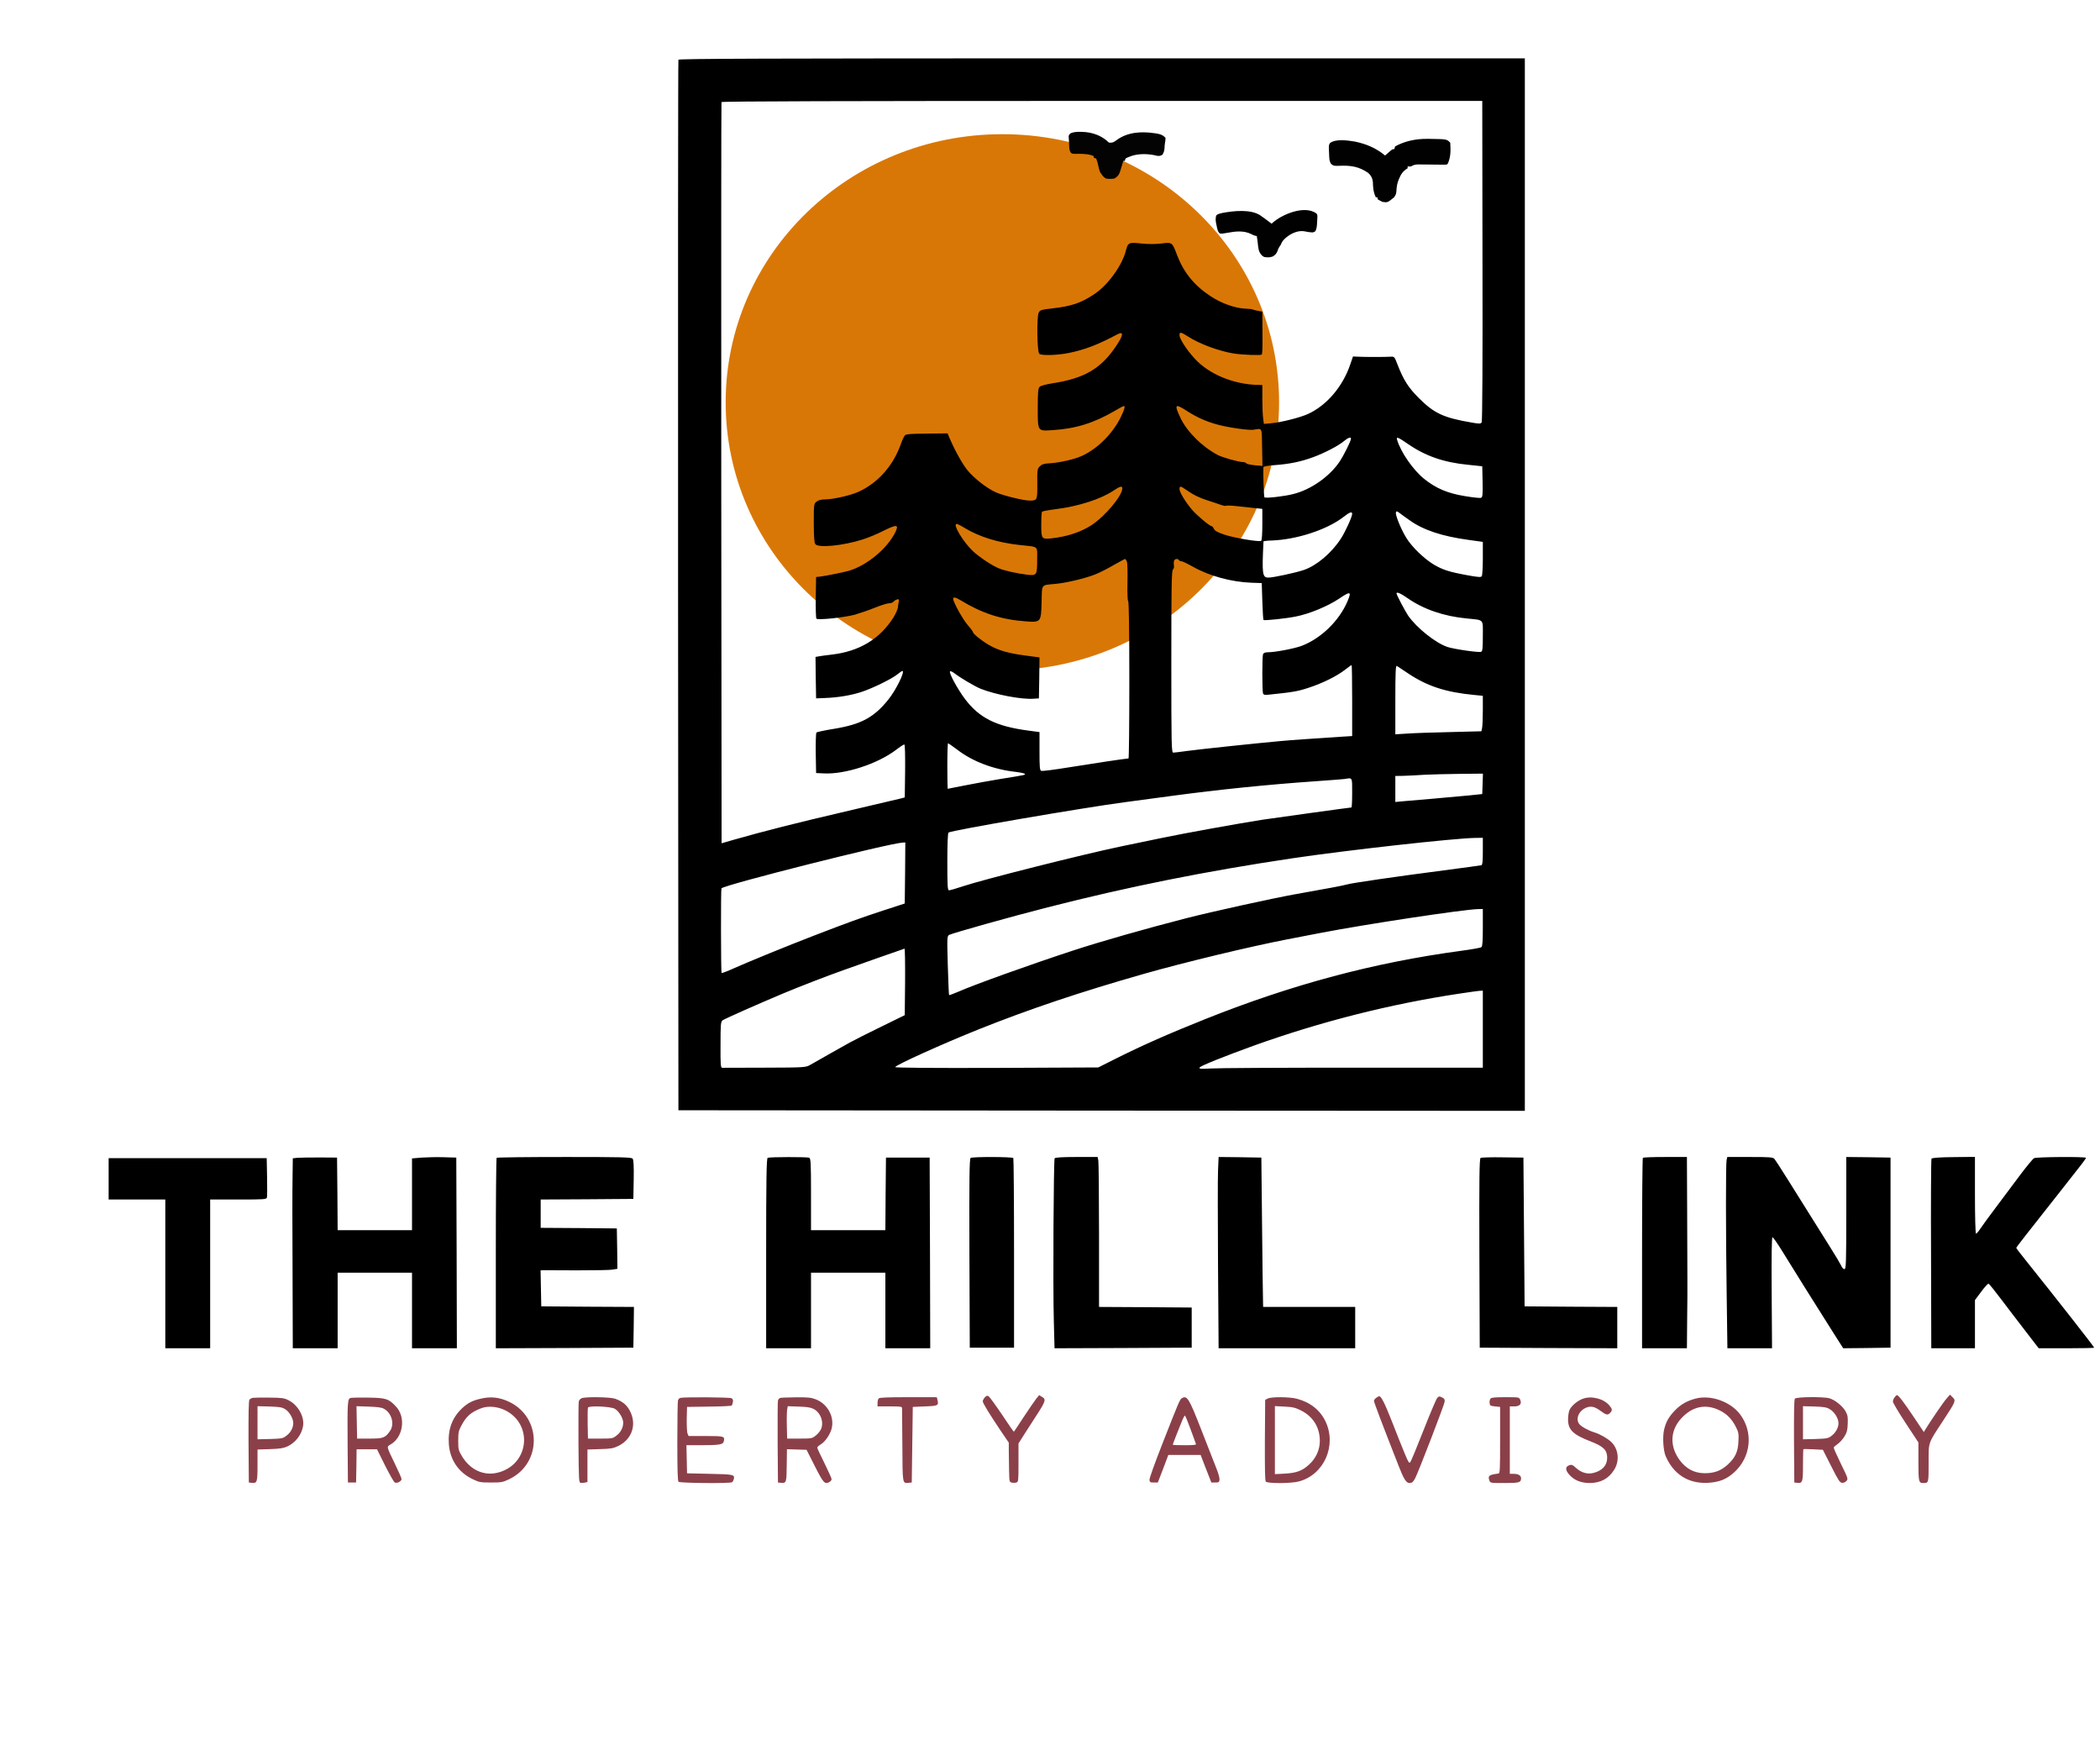 <svg version="1.2" xmlns="http://www.w3.org/2000/svg" viewBox="80 150 1800 1500" width="1800" height="1500">
	<style>
		.s0 { fill: #000000 } 
		.s1 { fill: #8b4049 } 
		.s2 { fill: #d97706 } 
		.s3 { fill: #010101 } 
		.s4 { fill: #030303 } 
	</style>
	<g>
		<path id="The Hill Link" fill-rule="evenodd" class="s0" d="m353.72 1141.96l15.18 0.1 0.3 31.06 0.21 31.16h63.74v-61.51l8.4-0.71c4.55-0.31 13.05-0.51 18.92-0.31l10.63 0.31 0.3 81.65 0.2 81.76h-38.45v-64.76h-63.74v64.76h-38.45l-0.2-65.06c-0.21-35.72-0.21-72.35 0-81.35l0.2-16.4 3.84-0.4c2.03-0.2 10.63-0.3 18.92-0.3zm209.96-0.41c47.65 0 57.67 0.2 58.58 1.42 0.81 0.91 1.11 6.57 0.91 17.91l-0.3 16.59-39.66 0.3-39.77 0.21v24.28l32.68 0.2 32.58 0.31 0.31 17.3 0.2 17.3-4.25 0.71c-2.33 0.4-15.89 0.61-30.15 0.61-14.17-0.11-27.02-0.11-28.64-0.11l-2.83 0.11 0.3 15.38 0.31 15.48 39.76 0.3 39.66 0.2-0.2 17.51-0.3 17.4-58.89 0.3-58.99 0.21v-81.25c0-44.73 0.3-81.66 0.71-81.96 0.3-0.41 26.51-0.71 57.98-0.71zm209.85 0.61c1.42 0.5 1.62 4.25 1.62 31.36v30.76h63.74l0.21-31.16 0.3-31.06h37.44l0.3 81.65 0.2 81.76h-38.45v-64.76h-63.74v64.76h-38.45v-81.35c0-64.15 0.3-81.46 1.31-81.86 1.83-0.81 33.6-0.81 35.52-0.1zm175.04 0.3c0.31 0.51 0.61 37.24 0.61 81.66v80.84h-37.94l-0.31-80.84c-0.2-64.05 0-81.05 1.02-81.76 1.82-1.11 35.92-1.01 36.62 0.1zm54.14-0.91h18.11l0.61 3.14c0.3 1.72 0.6 30.66 0.6 64.25v61.11l39.77 0.21 39.66 0.3v34.4l-58.79 0.3-58.78 0.21-0.61-23.48c-0.81-29.54-0.2-137.81 0.71-139.33 0.5-0.7 6.58-1.11 18.72-1.11zm121.82 0l18.31 0.2 18.32 0.31 0.61 58.68c0.3 32.28 0.7 61.12 0.81 63.95l0.1 5.36h78.92v35.42h-117.07l-0.51-70.12c-0.2-38.45-0.3-75.38 0-81.96zm243.55 0.3l17.71 0.21 1.01 127.49 39.76 0.3 39.67 0.2v35.41l-58.89-0.2-58.99-0.3-0.3-80.85c-0.21-64.04 0-81.04 1.01-81.75 0.71-0.41 9.31-0.71 19.02-0.51zm139.33-0.3h18.52l0.2 46.24c0.1 25.5 0.2 51.3 0.2 57.47 0.1 6.07 0 22.16-0.2 35.62l-0.2 24.58h-38.45v-81.24c0-44.73 0.3-81.66 0.7-81.96 0.31-0.41 9.01-0.71 19.23-0.71zm53.12 0h19.43c17.3 0 19.73 0.2 21.04 1.72 1.42 1.62 14.27 22.06 47.46 75.18 4.75 7.49 9.1 14.87 9.81 16.39 0.61 1.62 1.82 2.83 2.73 2.83 1.32 0 1.52-5.66 1.52-48.06v-48.06l19.02 0.2 18.92 0.31v162.9l-20.33 0.3-20.24 0.2-8.2-12.85c-14.06-22.15-37.13-58.98-44.41-70.92-3.85-6.18-7.39-11.34-8-11.34-0.71 0-0.91 15.99-0.71 47.56l0.31 47.55h-38.25l-0.61-44.82c-0.81-55.35-0.81-112.61-0.1-116.36zm194.07 0.1l18.21-0.2v32.88c0 18.12 0.41 32.99 0.91 32.99 0.41 0 2.13-1.92 3.65-4.25 1.51-2.33 7.58-10.62 13.45-18.41 5.87-7.9 15.18-20.34 20.75-27.73 5.56-7.39 10.92-13.86 11.94-14.37 2.02-1.11 44.41-1.41 44.41-0.3 0 0.91-2.93 4.65-22.26 29.14-29.64 37.54-37.43 47.45-37.43 48.06 0 0.31 4.35 6.07 9.71 12.65 23.88 29.75 57.07 72.14 57.07 72.85 0 0.3-10.73 0.51-23.78 0.51h-23.78l-11.53-14.98c-6.28-8.19-15.79-20.54-20.95-27.42-5.26-6.98-9.91-12.75-10.52-12.95-0.51-0.1-3.44 2.93-6.27 6.88l-5.37 7.18v41.29h-37.43l-0.21-80.75c-0.2-44.31 0-81.15 0.41-81.75 0.5-0.71 7.28-1.22 19.02-1.32zm-1581.48 0.91h135.48l0.31 15.89c0.2 8.8 0.1 16.8-0.1 17.71-0.31 1.72-2.33 1.82-24.49 1.82h-24.18v127.49h-38.45v-127.49h-48.57z"/>
		<path id="Property Advisory" fill-rule="evenodd" class="s1" d="m927.43 1346.62c0.79 0.53 5.96 7.62 11.47 15.76 5.43 8.23 9.98 14.8 10.16 14.62 0.17-0.17 3.94-5.77 8.32-12.52 4.46-6.74 9.28-13.74 10.68-15.58l2.63-3.24 2.53 1.49c3.51 2.1 3.07 3.68-4.64 15.58-3.41 5.26-8.31 12.96-10.94 16.99l-4.64 7.35v16.46c0 15.85-0.09 16.46-1.84 16.99-0.96 0.35-2.71 0.35-3.94 0.09-2.01-0.53-2.1-0.79-2.28-9.99-0.08-5.16-0.26-12.69-0.26-16.81v-7.44l-6.56-9.63c-9.99-14.88-15.76-24.25-15.76-25.83 0-0.78 0.78-2.27 1.75-3.32 1.4-1.49 2.1-1.75 3.32-0.97zm778.53-0.96c1.31 0 5.52 5.52 14.36 18.65l8.67 12.96 1.75-2.89c4.55-7.36 15.14-22.94 17.77-25.83l2.89-3.33 2.28 2.28c2.97 2.89 2.71 3.41-7.88 19.61-13.49 20.58-12.7 18.12-12.7 36.77 0 17.25 0.09 17.08-4.73 17.08-3.76 0-4.02-1.23-4.02-18.39v-16.37l-10.95-16.64c-6.04-9.19-10.94-17.42-10.94-18.38 0-0.88 0.61-2.54 1.4-3.59 0.7-1.05 1.66-1.93 2.1-1.93zm-443.81 0.88c1.75 0 4.82 6.12 10.95 21.71 3.67 9.45 8.49 21.54 10.68 26.79 3.5 8.49 4.11 9.37 5.07 7.97 0.71-0.88 5.78-13.22 11.39-27.49 5.6-14.28 10.85-26.62 11.73-27.58 1.4-1.4 1.84-1.49 4.03-0.35 2.01 0.96 2.45 1.66 2.27 3.67-0.26 2.63-22.32 59.8-25.13 65.32-1.75 3.41-2.8 4.38-4.99 4.38-2.8 0-4.81-3.16-9.28-14.54-15.06-38.43-21.18-54.63-21.18-55.86 0-0.7 0.87-1.92 1.92-2.62 1.05-0.79 2.28-1.4 2.54-1.4zm-951.36 1.22c10.86 0.09 12.79 0.35 16.38 2.19 8.14 3.94 13.92 14.1 12.6 22.15-1.22 7.53-6.65 14.45-13.65 17.6-3.07 1.4-6.4 1.93-14.63 2.19l-10.76 0.35v13.39c0 14.63-0.35 15.68-5 15.15l-2.45-0.26-0.26-34.94c-0.09-24.07 0.09-35.28 0.79-36.07 0.52-0.61 1.75-1.31 2.8-1.57 1.05-0.18 7.44-0.27 14.18-0.18zm0.27 7.62l-10.33-0.26v28.36l10.76-0.26c10.34-0.35 10.95-0.44 14.1-2.89 3.59-2.63 5.78-6.83 5.78-10.77 0-3.85-3.33-9.63-6.83-11.82-2.8-1.75-4.64-2.01-13.48-2.36zm84.66-7.62c15.06 0.18 17.51 0.96 23.82 7.79 8.49 9.2 6.04 26.01-4.64 32.31-3.68 2.1-3.77 1.4 3.67 16.81 3.07 6.3 5.61 12.08 5.61 12.87 0 2.02-4.12 4.03-5.87 2.89-0.79-0.52-4.55-7.09-8.32-14.62l-6.83-13.75h-17.51l-0.17 14.19-0.27 14.27h-7l-0.26-32.4c-0.26-36.68-0.09-39.57 2.71-40.1 1.05-0.26 7.88-0.35 15.06-0.26zm0.18 7.71l-10.34-0.35 0.27 13.83 0.26 13.92h10.68c11.82 0 13.48-0.61 17.6-6.65 4.03-5.78 1.31-15.41-5.34-18.92-2.01-1.13-5.6-1.57-13.13-1.83zm120.82-3.94c27.93 13.65 27.67 52.88-0.35 66.19-5.6 2.62-6.57 2.8-15.58 2.8-9.02 0-9.99-0.18-15.5-2.8-12.26-5.78-19.61-16.64-20.58-30.12-0.87-12.43 2.72-22.33 10.95-30.3 4.73-4.55 8.93-6.91 15.76-8.49 9.1-2.27 16.81-1.4 25.3 2.72zm-24.25 5.34c-8.93 3.41-12.87 6.91-17.25 15.32-2.1 3.94-2.45 5.51-2.45 12.43 0 7.27 0.17 8.23 2.8 12.7 7.27 12.6 19.61 18.12 32.22 14.44 26.35-7.61 29.07-42.2 4.29-53.58-6.39-2.89-14.18-3.41-19.61-1.31zm114.78-8.15c6.13 2.19 9.81 5.08 12.43 9.99 6.39 11.64 2.28 24.6-9.63 30.46-4.46 2.11-6.13 2.46-15.76 2.72l-10.77 0.35v27.84l-2.1 0.53c-1.22 0.26-2.89 0.35-3.76 0.17-1.49-0.26-1.58-2.1-1.84-33.97-0.09-18.56 0-34.58 0.26-35.72 0.26-1.14 1.4-2.37 2.45-2.8 3.42-1.4 24.43-1.05 28.72 0.43zm-23.29 7.62c-0.26 0.7-0.35 6.92-0.26 13.84l0.26 12.69h10.6c10.33 0 10.68-0.09 13.83-2.54 3.68-2.8 5.78-6.83 5.78-11.12 0-3.85-3.86-10.07-7.27-11.91-3.85-2.01-22.24-2.8-22.94-0.96zm123.01-8.05c1.23 0.61 1.49 1.57 1.23 3.24-0.26 1.4-0.7 2.71-1.05 3.06-0.35 0.35-9.11 0.79-19.44 0.88l-18.82 0.26-0.26 10.15c-0.09 5.61 0.17 11.21 0.61 12.53l0.96 2.27h14.8c15.93 0 16.46 0.18 15.32 4.82-0.61 2.54-4.2 3.06-20.22 3.06h-11.74l0.27 12 0.26 12.08 19.52 0.44c20.67 0.43 21.54 0.61 20.49 4.72-0.26 0.97-0.88 2.11-1.4 2.46-1.75 1.22-44.74 0.78-45.88-0.35-0.79-0.79-1.05-9.64-1.05-34.41 0-18.3 0.26-34.15 0.53-35.2 0.26-1.05 1.13-2.1 2.01-2.28 3.06-0.87 42.29-0.61 43.86 0.27zm55.34-0.79c10.07-0.09 12.78 0.17 16.72 1.66 10.33 3.85 16.46 15.15 13.75 25.39-1.4 5.08-5.61 11.12-9.28 13.31-1.67 0.96-2.98 2.19-2.98 2.8 0 0.53 2.71 6.48 6.13 13.22 3.32 6.74 6.13 12.96 6.13 13.75 0 0.87-0.79 1.93-1.84 2.45-4.03 2.19-5.08 1.05-12.52-13.57l-7.09-14.01-16.81-0.52-0.18 13.83c-0.17 14.88-0.35 15.32-4.9 14.97l-2.63-0.26-0.26-34.15c-0.09-18.82 0-35.02 0.26-36.07 0.26-1.05 1.14-2.1 2.01-2.28 0.79-0.26 6.92-0.43 13.49-0.52zm2.27 7.97l-9.36-0.35-0.53 2.97c-0.26 1.58-0.44 7.79-0.26 13.84l0.26 10.94h10.59c10.34 0 10.69-0.09 13.84-2.54 1.84-1.4 3.94-3.94 4.64-5.6 2.63-6.22-0.53-14.36-6.57-17.34-2.36-1.22-5.78-1.75-12.61-1.92zm94.04-8.06h24.34l0.52 2.1c1.23 5.08 0.79 5.34-10.59 5.78l-10.51 0.44-0.87 64.79-2.63 0.26c-5.43 0.44-5.25 1.4-5.43-31.96-0.09-16.72-0.26-31.17-0.26-32.04 0-1.31-1.05-1.49-10.51-1.49h-10.5v-2.89c0-1.57 0.43-3.33 1.05-3.94 0.78-0.79 7.61-1.05 25.39-1.05zm251.1 28.02c5.43 13.74 11.12 28.45 12.78 32.66 1.75 4.2 2.98 8.75 2.8 10.06-0.26 2.11-0.61 2.37-3.67 2.37h-3.33l-4.64-11.82-4.55-11.82h-27.67l-4.46 11.82-4.56 11.82h-3.5c-2.98 0-3.41-0.26-3.68-2.19-0.17-1.23 4.56-14.36 10.77-30.21 14.45-36.94 15.32-38.87 16.99-39.83 4.55-2.63 6.04-0.18 16.72 27.14zm-14.1-12.26c-0.26 0-1.13 1.49-1.92 3.24-2.02 4.73-8.49 21.19-8.49 21.71 0 0.27 4.55 0.44 10.15 0.44 7.79 0 10.07-0.26 9.72-1.14-0.18-0.52-2.28-6.3-4.64-12.69-2.28-6.31-4.47-11.56-4.82-11.56zm95.96-14.45c11.56 3.07 19.97 9.72 24.61 19.53 9.8 20.75-1.41 45.79-23.03 51.39-6.66 1.75-26.79 1.84-28.19 0.09-0.7-0.79-0.88-10.94-0.79-35.63l0.26-34.41 2.19-1.14c3.06-1.58 18.56-1.49 24.95 0.17zm-10.5 6.75l-8.32-0.44v58.31l8.58-0.44c10.07-0.61 14.88-2.36 20.84-7.88 5.86-5.34 9.1-12.61 9.1-20.14 0-11.64-5.86-21.01-16.28-26.17-4.73-2.37-6.92-2.89-13.92-3.24zm189.2-8.06c11.56 0 11.82 0 12.69 2.1 1.67 3.5-0.26 5.78-4.9 5.78h-3.94v57.79h3.15c4.12 0 6.48 1.4 6.48 3.76 0 3.68-1.4 4.12-14.18 4.12-12.08 0-12.17 0-12.96-2.19-1.49-4.03-0.35-4.91 7.88-5.96 1.14-0.17 1.31-4.02 1.31-28.63v-28.45l-4.37-0.44c-4.03-0.44-4.38-0.61-4.64-2.89-0.18-1.4 0.17-3.06 0.78-3.76 0.79-0.97 3.59-1.23 12.7-1.23zm89.13 7.01c2.63 3.23 2.8 4.11 0.79 6.3-2.02 2.28-3.42 2.01-8.06-1.4-4.99-3.68-7.88-4.47-11.73-3.24-6.83 2.28-10.33 9.72-6.74 14.36 1.75 2.19 7.88 5.6 13.13 7.18 4.64 1.4 11.12 5.16 14.27 8.14 6.31 6.13 7.36 16.28 2.37 24.08-4.64 7.35-11.47 11.03-20.67 11.12-7.26 0-12.87-2.11-17.07-6.48-4.11-4.29-4.38-7.44-0.61-8.76 2.01-0.7 2.8-0.44 5.86 2.37 4.56 4.11 9.72 5.51 14.98 4.2 7.7-2.02 11.73-6.57 11.64-13.31-0.09-6.3-3.33-9.46-13.92-13.57-15.41-5.95-19.61-9.98-19.61-19 0-2.8 0.52-6.3 1.22-7.97 1.49-3.5 6.66-7.96 11.47-9.72 7.36-2.71 17.78-0.08 22.68 5.7zm111.98 7.52c11.64 15.33 9.54 36.78-4.99 49.91-6.48 5.87-12.61 8.32-22.24 8.93-16.81 0.96-29.77-7.18-36.51-23.03-2.01-4.72-2.71-16.46-1.31-22.41 1.57-6.74 3.94-10.94 9.1-16.37 4.82-5.08 10.07-8.23 17.43-10.25 12.95-3.67 30.03 2.19 38.52 13.22zm-50.61 3.94c-9.28 10.34-9.71 23.73-1.05 35.46 5.43 7.36 12.52 11.12 21.1 11.21 8.41 0.09 14.28-2.1 20.05-7.35 6.48-5.96 8.85-10.95 9.2-19.97 0.35-6.39 0.08-7.79-1.93-11.82-3.41-7-7.79-11.55-14.01-14.62-12.17-6.04-23.72-3.59-33.36 7.09zm127.39-17.51c4.91 1.49 11.39 6.83 13.84 11.3 1.75 3.33 2.01 4.9 1.75 10.59-0.18 5.52-0.7 7.27-2.89 10.95-1.49 2.36-4.03 5.16-5.69 6.3-1.66 1.14-3.24 2.45-3.42 2.98-0.17 0.44 2.63 6.74 6.13 13.92 6.31 12.87 6.31 13.04 4.73 14.8-1.05 1.13-2.45 1.75-3.85 1.57-1.84-0.26-3.15-2.28-9.19-14.27l-7.1-14.01-8.14-0.44c-4.55-0.26-8.4-0.26-8.58-0.08-0.17 0.17-0.35 6.39-0.35 13.65 0 14.63-0.35 15.68-4.99 15.15l-2.45-0.26-0.26-35.37c-0.09-25.39 0.08-35.73 0.78-36.51 1.32-1.58 24.78-1.75 29.68-0.27zm-12.87 7.01l-9.89-0.26v28.36l10.77-0.26c10.07-0.35 10.86-0.52 13.83-2.8 4.03-3.07 6.48-8.23 5.69-12.26-0.78-4.11-3.85-8.49-7.53-10.59-2.45-1.49-4.99-1.93-12.87-2.19z"/>
		<path id="Shape 1" fill-rule="evenodd" class="s2" d="m939.18 724.66c-131.16 0-237.18-102.73-237.18-229.83 0-127.1 106.02-229.83 237.18-229.83 131.16 0 237.18 102.73 237.18 229.83 0 127.1-106.02 229.83-237.18 229.83z"/>
		<path id="bird_middle" class="s3" d="m1208.4 332.94c0.93 1.25 0.85 1.99 0.76 3.54q-0.03 0.76-0.07 1.54-0.06 0.79-0.11 1.6-0.04 0.78-0.07 1.59c-0.15 2.52-0.28 4.64-1.44 6.93-1.84 1.22-2.3 1.13-4.42 0.88q-0.74-0.08-1.5-0.16-2.07-0.31-4.12-0.74c-5.43-0.57-10.65 1.92-14.81 5.25-2.22 1.91-3.82 3.5-4.77 6.33-0.51 0.73-0.51 0.73-1.03 1.48-0.91 1.41-1.3 2.25-1.76 3.8-0.8 2.18-1.94 3.41-3.86 4.71-2.51 1.08-4.99 0.99-7.64 0.54-2.18-1.09-3.28-2.73-4.3-4.93-0.8-2.56-1.02-5.21-1.28-7.87q-0.27-2.6-0.73-5.18-0.52-0.07-1.05-0.13c-1.4-0.36-2.29-0.75-3.53-1.43-6.44-3.33-13.76-2.46-20.64-1.18-4.44 0.82-4.44 0.82-6.48 0.55-1.97-1.65-2.25-4.37-2.76-6.78q-0.15-0.61-0.29-1.25c-0.57-2.58-0.72-4.68-0.09-7.3 1.3-1.29 2.17-1.44 3.94-1.88q0.76-0.19 1.55-0.39c9.5-1.77 24.16-3.4 32.52 2.2q0.8 0.6 1.63 1.22c0.85 0.58 0.85 0.58 1.71 1.17q2.09 1.47 4.09 3.07 1.06 0.8 2.11 1.59 0.37-0.34 0.74-0.7c7.92-7.19 27.51-15.57 37.7-8.07z"/>
		<path id="bird_left" class="s4" d="m1005.83 263c0.86 0.01 0.86 0.01 1.74 0.02 8.52 0.24 16.78 3.05 22.94 9.2 3.02 0.36 4.38-0.44 6.74-2.26 9.33-6.82 21.13-7.45 32.27-5.8q0.82 0.11 1.67 0.23c3.25 0.54 5.5 1.22 7.81 3.74-0.09 2.47-0.09 2.47-0.38 3.9-0.33 1.71-0.4 3.36-0.47 5.1-0.26 2.36-0.57 3.39-1.8 5.51-2.85 1.6-4.21 0.99-7.3 0.26-6.98-1.29-14.91-1.25-21.47 1.62q-0.74 0.3-1.5 0.62c-1.46 0.7-1.46 0.7-1.91 2.79q-0.68 0-1.37 0-0.18 0.66-0.37 1.33c-3.2 10.99-3.2 10.99-7.14 13.7-2.59 0.48-4.92 0.49-7.51 0-2.05-1.5-2.05-1.5-3.42-3.42q-0.57-0.75-1.15-1.53c-1.03-2.15-1.48-4.19-1.95-6.51-0.41-1.96-0.9-3.78-1.68-5.62q-1.01-0.33-2.05-0.68 0-0.67 0-1.37c-2.6-1.18-4.83-1.6-7.68-1.79-1.17-0.08-1.17-0.08-2.36-0.16-1.93-0.08-3.82-0.07-5.75-0.01-2.65-0.08-2.65-0.08-3.81-0.9-1.8-2.49-1.44-5.77-1.57-8.75q-0.08-0.95-0.16-1.94-0.05-0.89-0.1-1.81-0.05-0.81-0.1-1.65c0.36-1.43 0.36-1.43 1.7-2.62 2.77-1.14 5.17-1.22 8.13-1.2z"/>
		<path id="bird_right" class="s3" d="m1303.15 269c1.08 0 1.08 0 2.17 0.01 14.88 0.21 14.88 0.21 17.76 3.35 0.38 6.36 0.51 12.15-2.15 17.94-0.71 0.78-0.71 0.78-3.32 0.84q-1.74-0.01-3.48-0.04-1.88-0.01-3.77-0.03-2.99-0.03-5.97-0.07-2.88-0.03-5.75-0.05-0.89-0.01-1.8-0.03c-2.92-0.01-4.86 0.08-7.43 1.72q-1.41 0-2.87 0 0 0.77 0 1.56-0.97 0.65-1.97 1.31c-2.65 2.05-3.87 4.13-5.19 7.27q-0.31 0.72-0.63 1.46c-1.16 2.99-1.63 5.58-1.79 8.82-0.21 2.91-0.36 3.62-2.06 6.04-5.54 4.53-5.54 4.53-9.85 3.95-2.42-1.17-2.42-1.17-4.3-2.34q0-0.77 0-1.56-0.71 0-1.44 0c-2.16-4.39-2.44-8.23-2.57-13.19-0.41-3.38-1.48-5.39-3.83-7.63-8.08-5.76-15.53-6.67-25-6.24-4.67 0.11-4.67 0.11-6.98-1.57-1.13-1.96-1.44-3.14-1.56-5.44q-0.05-1.01-0.11-2.06-0.03-1.02-0.07-2.08-0.05-0.98-0.11-1.98c-0.17-4.59-0.17-4.59 0.93-6.36 5.07-3.88 15.4-2.21 21.39-1.26 9.66 2.05 17.92 5.42 25.8 11.94q0.67-0.59 1.36-1.19 0.87-0.76 1.77-1.54 0.87-0.75 1.76-1.53c1.55-1.2 1.55-1.2 2.99-1.2q0.35-1.15 0.71-2.34c8.43-4.68 17.98-6.54 27.36-6.48z"/>
		<path id="pine" class="s0" d="m661.5 201.2c-0.3 0.7-0.4 203.6-0.3 450.8l0.3 449.5 362.8 0.3 362.7 0.2v-451-451h-362.5c-289.1 0-362.7 0.3-363 1.2zm689.2 172.3c0.2 82.9-0.1 137.6-0.7 138.5-0.8 1.2-1.9 1.3-8.2 0.2-24.6-4.2-32.5-7.9-45.8-21.2-8.9-8.9-13-15.4-18.1-28.5-2.6-6.8-2.7-7-6-6.8-4.6 0.3-22.4 0.3-27.8 0l-4.4-0.2-2.3 6.7c-6.4 19-20.1 35.1-36.1 42.5-6.6 3.1-22.9 7.2-31.4 8l-6.6 0.6-0.6-4.8c-0.4-2.6-0.7-10.1-0.7-16.6v-11.9l-3.2-0.1c-21.1-0.3-42.5-9.1-54.8-22.6-6.8-7.4-13-16.9-13-20 0-3.1 1-2.9 7.5 1.2 9.7 6.3 26.6 12.5 39.2 14.5 7 1.1 22.9 1.7 23.7 0.9 0.7-0.7 0.8-4.2 0.7-20.6l-0.1-16.2-3.7-0.7c-2.1-0.4-4.2-0.9-4.7-1.2-0.5-0.3-3.4-0.6-6.5-0.7-8.7-0.4-20.6-4.7-29.7-10.8-13.9-9.2-22.7-20.1-28.5-35.1-4.2-11.1-4.1-11.1-13.5-9.9-5.1 0.6-11.1 0.6-17.1 0-10.8-1.2-11.5-0.8-13.2 5.9-3.3 13.1-15.7 30.1-27.6 37.8-11.3 7.4-19 10-35.5 11.9-9.5 1.1-10.6 1.4-11.7 3.7-1.8 3.5-1.4 33.3 0.5 35.2 1.7 1.7 15.5 1.3 25.3-0.7 14-2.9 24.7-7 41.3-15.8 6-3.2 5.7 0.3-0.7 9.8-13 19.5-27.3 27.8-54.6 32-5.6 0.9-10.1 2.1-11 3-1.3 1.3-1.6 4.5-1.6 18.1 0 20.4-0.4 19.9 13 19 19.6-1.2 35.4-6.2 53-16.5 3.8-2.3 7.3-4.1 7.7-4.1 1.4 0 0.8 2.4-2.2 8.8-7.3 15.4-22.2 29.8-36.6 35.1-6.6 2.5-18.4 4.9-25.4 5.2-4.2 0.2-6 0.8-7.8 2.6-2.1 2.1-2.2 3-2.1 14.9 0.1 14.1 0 14.4-6.6 14.4-5.3 0-23.2-4.4-29.2-7.2-7.8-3.6-18.1-11.7-23.9-18.6-4.6-5.7-10.7-16.6-15.7-28.2l-1.5-3.6-17.7 0.2c-13.6 0.1-17.9 0.4-18.9 1.5-0.7 0.8-2.4 4.3-3.6 7.9-6.7 18.5-19.6 32.9-36.2 40.5-6.8 3.1-21.5 6.4-28.4 6.5-3.6 0-5.9 0.6-7.5 1.9-2.3 1.9-2.4 2.3-2.4 18.4 0.1 12.2 0.4 16.9 1.4 18.1 2.8 3.3 23.4 1.3 40.3-4 4.6-1.4 12.8-4.8 18.2-7.6 11.2-5.5 13.2-5.4 10.2 0.9-6.7 14.1-24.4 28.9-40.1 33.5-4.2 1.2-21.4 4.7-25 5l-3 0.3-0.3 17.4c-0.1 9.6 0.1 17.8 0.6 18.3 1.4 1.4 24.2-1 33.2-3.5 4.7-1.4 12.5-4.1 17.4-6.1 5-2 10.2-3.6 11.7-3.6 1.4 0 3.2-0.6 3.8-1.4 0.6-0.8 2-1.6 3.1-1.9 1.5-0.4 1.7 0 1.4 1.7-0.3 1.1-0.6 3.5-0.8 5.2-0.2 1.7-2 5.7-4 8.9-11.8 18.3-29.2 28.8-52.8 31.5-5.1 0.6-10.3 1.3-11.6 1.6l-2.2 0.4 0.2 17.8 0.3 17.7 7.5-0.3c10.9-0.4 21.4-2.1 30.5-4.9 9.5-3 26.5-11.2 31.7-15.4 2-1.6 3.9-2.9 4.2-2.9 2.7 0-5.4 16.4-12.1 24.7-12.2 15.1-23.1 21-45.8 24.8-8.2 1.3-15.2 2.8-15.7 3.3-0.5 0.5-0.7 8.5-0.6 17.8l0.3 16.9 6.5 0.3c18.1 1 46-8.1 61.8-20 3.5-2.7 6.7-4.8 7.3-4.8 0.6 0 0.8 8.6 0.7 22.7l-0.3 22.7-3 0.8c-1.6 0.4-23.2 5.5-48 11.3-41.3 9.6-70.1 16.9-96 24.3l-10 2.9-0.3-317.1c-0.1-174.4 0-317.6 0.2-318.1 0.2-0.7 109.9-1 326.2-1h325.9zm-253 128.9c8.4 5.4 16.6 9 26.3 11.6 9.4 2.5 26.5 4.9 30.5 4.3 7.7-1.2 7-2.6 7.3 15.1l0.3 15.9-6.8-0.6c-3.7-0.4-6.9-1.1-7.1-1.7-0.2-0.5-1.5-1-2.8-1-3.6 0-17-3.8-21.3-5.9-13.3-6.9-26.4-19.8-32.1-31.6-5.8-12.2-5-13 5.7-6.1zm140.3 23.5c0 2-6.2 14.4-9.9 19.9-8.6 12.7-24.6 23.9-39.6 27.6-7.7 2-23.7 3.8-24.7 2.8-0.5-0.5-1.2-20.9-0.9-25.8 0.1-0.7 3.9-1.4 9.8-1.8 12.3-0.9 22.3-2.9 32.6-6.7 10.1-3.7 22.2-10 26.7-13.9 3.5-2.9 6-3.8 6-2.1zm49 4.7c14.8 10.2 30.5 15.7 51.2 17.7l12.3 1.3 0.3 13.2c0.2 11.3 0 13.3-1.3 13.8-0.9 0.4-7.3-0.3-14.3-1.5-14.6-2.4-24.6-6.7-34.6-14.8-9.3-7.5-19.8-22.6-23-33.1-1.1-3.3 0.4-2.8 9.4 3.4zm-245 37.9c0 6.3-14.9 24.1-26.5 31.6-9.2 6-21.2 9.9-34.5 11.3-8.2 0.8-8.5 0.4-8.5-11.8 0-5.7 0.3-10.7 0.7-11.1 0.4-0.4 5.8-1.4 12-2.2 18.9-2.3 38.4-8.6 49-15.7 5.7-3.9 7.8-4.4 7.8-2.1zm54.6 1.2c6.1 4.3 11.3 6.9 18.9 9.3 3.9 1.2 8.7 2.9 10.8 3.6 2.1 0.8 4.3 1.2 4.9 0.8 0.5-0.3 5.1-0.1 10.1 0.5 5.1 0.6 11.8 1.3 15 1.6l5.7 0.6v13.4c0 7.9-0.4 13.6-1 14-1.8 1.1-23.2-2.5-31.5-5.3-5.8-2-8.3-3.3-9-5-0.5-1.2-1.4-2.2-1.8-2.2-1.7 0-12.7-9.2-17-14.2-5.8-6.9-10.7-15-10.7-17.7 0-2.8 0.9-2.7 5.6 0.6zm191.4 26c11.7 8.5 28 13.9 50.8 17l12.2 1.7v14.1c0 7.7-0.4 14.6-0.9 15.3-0.6 1-2.9 0.9-11.7-0.7-16.5-3-21.6-4.7-29.5-9.3-8.4-5.1-19.1-15.4-23.7-23.2-4.4-7.1-9.4-19.6-8.7-21.4 0.4-1.2 0.8-1.2 2.4-0.1 1 0.8 5.1 3.8 9.1 6.6zm-49-5.3c0 2.5-6.1 15.9-9.8 21.4-8.1 12.4-20.8 23-31.7 26.7-7.1 2.4-26.2 6.5-30.2 6.5-5.3 0-5.7-2.8-4.3-31 0-0.3 3.3-0.7 7.3-0.8 21.3-0.8 47.3-9.3 61.3-20.2 5.2-4.1 7.4-4.9 7.4-2.6zm-331.9 12.2c12.3 7.4 28.2 12.4 46.4 14.4 17.4 1.9 15.5 0.3 15.5 12.9 0 13.1-0.4 13.6-8.7 12.6-8.4-1-19.2-3.4-23.8-5.3-6.1-2.4-17-9.7-22.6-14.9-8.3-7.8-17.6-23.3-13.9-23.3 0.7 0 3.9 1.6 7.1 3.6zm138.8 28.6c0.5 1.3 0.7 9.4 0.5 18-0.2 9.6 0.1 15.8 0.6 15.8 0.6 0 1 25.4 1 67.5 0 37.1-0.3 67.5-0.7 67.5-1.9 0-30.7 4.3-51 7.6-12.2 2-22.9 3.4-23.8 3-1.3-0.4-1.5-3.2-1.5-16.9v-16.3l-9.7-1.3c-27.7-3.7-41.9-10.8-54.2-27.1-6.3-8.4-14-22.5-12.8-23.6 0.4-0.4 2 0.2 3.5 1.4 5 3.9 17.5 11.3 22.6 13.4 12.7 5.1 35.4 9.4 45.6 8.6l4.5-0.3 0.3-17.6 0.2-17.5-12.7-1.7c-14-1.8-23.1-4.5-30.7-9-6.1-3.5-13.6-9.6-13.6-10.9 0-0.5-2-3.3-4.5-6.1-4.2-4.8-12.5-19.8-12.5-22.5 0-1.8 2.1-1.4 6.5 1.3 18.4 11.2 34.9 16.5 55.6 18 13.1 1 13.3 0.8 13.7-17 0.4-15.3-0.7-13.9 11.7-15.1 9.3-0.8 25.9-4.8 34.2-8.1 3.8-1.5 10.9-5.1 15.8-8 5-2.8 9.3-5.2 9.8-5.3 0.4 0 1.1 1 1.6 2.2zm44.6-1.2c0.3 0.5 1.3 1 2.2 1 0.9 0 5.4 2.2 10.2 4.9 13.7 7.7 32.7 12.9 49.9 13.5l8.7 0.3 0.5 15.6c0.3 8.5 0.7 15.7 1 16 0.8 0.7 19-1.2 27.5-2.9 11.8-2.3 27.5-8.8 37.4-15.4 9.7-6.6 10.7-6.2 7.1 2.3-7.2 16.9-22.8 31.9-39.3 38.2-6.5 2.4-22.7 5.5-29.1 5.5-2.2 0-3.6 0.6-4 1.6-0.8 2-0.8 31.7 0 33.7 0.4 1.1 1.6 1.4 4.2 1.1 21.6-2.2 25.5-2.9 34.9-6 12-3.9 24.5-10.1 31.4-15.6 2.7-2.1 5.1-3.8 5.4-3.8 0.3 0 0.5 13.7 0.5 30.4v30.4l-9.7 0.6c-27.2 1.8-40.9 2.7-51.8 3.7-20 1.8-68.3 6.9-79.5 8.4-5.8 0.8-11.3 1.5-12.2 1.5-1.7 0-1.8-4.4-1.8-77.9 0-64.4 0.2-78 1.4-79 0.7-0.6 1.1-2.2 0.8-3.6-0.2-1.4-0.2-3.1 0.2-4 0.6-1.7 3.2-2 4.1-0.5zm195.8 32.5c13.7 9.6 31.1 15.6 50.7 17.5 15.4 1.6 14 0 14 15.1 0 10.6-0.3 13.1-1.5 13.5-2.1 0.8-23.3-2.3-29-4.2-10.3-3.6-26.2-16.3-33.5-26.8-2.8-4.2-10-17.8-10-19.1 0-1.5 3.6 0 9.3 4zm0.8 64.7c16.5 11 32.4 16.1 56.7 18.4l7.2 0.7v12.2c0 6.7-0.3 13.6-0.6 15.2l-0.6 3-27.1 0.7c-15 0.3-31.6 0.9-36.9 1.3l-9.8 0.6v-29.7c0-23.5 0.3-29.5 1.3-28.9 0.6 0.4 5.1 3.4 9.8 6.5zm-386.7 65.2c13.2 10.2 31.2 17 50.2 19.1 3.3 0.4 6.7 1 7.4 1.5 1.7 1 2 1-20 4.5-9.1 1.5-23 4-30.9 5.6-7.9 1.6-14.6 2.9-14.8 2.9-0.1 0-0.3-8.8-0.3-19.5 0-10.7 0.3-19.5 0.6-19.5 0.4 0 3.9 2.5 7.8 5.4zm450.4 29.3l-0.3 8.8-11.5 1.2c-6.3 0.6-20.3 1.9-31 2.8-10.7 0.9-22.3 1.9-25.7 2.2l-6.3 0.6v-11.2-11.1l6.8-0.1c3.7-0.1 11.7-0.5 17.7-0.9 6.1-0.3 19.9-0.7 30.8-0.8l19.8-0.2zm-111.8 7.8c0 6.9-0.3 12.5-0.6 12.5-1.2 0-67.5 9.2-76.9 10.6-19.7 3.1-66.4 11.5-85.5 15.5-10.7 2.2-26.8 5.6-35.7 7.4-32.5 6.8-117.4 28.2-135.1 34.1-5.6 1.9-10.9 3.4-11.7 3.4-1.3 0-1.5-3.6-1.5-24.4 0-15.1 0.4-24.7 1-25.1 3.2-2 114.9-21.2 151-26 10.7-1.4 29.2-3.9 41-5.5 39.5-5.3 81.2-9.6 123-12.5 12.4-0.9 23.4-1.7 24.5-1.9 6.9-1.1 6.5-1.9 6.5 11.9zm112 50c0 8.4-0.3 11.7-1.2 12-0.7 0.2-15.3 2.2-32.3 4.4-41.4 5.4-79.3 10.9-83 12.1-3 0.9-17.3 3.6-45 8.5-18.4 3.3-71.3 14.9-93 20.5-34.6 8.9-72.9 19.8-97 27.7-36.9 12.1-84.3 29.1-98.8 35.5-3.8 1.6-7 2.8-7.2 2.6-0.2-0.2-0.7-11.7-1.1-25.5-0.7-24-0.6-25.1 1.2-26.1 3.2-1.6 53.3-15.7 84.4-23.6 69.6-17.8 135.7-31 209.5-42 46.2-6.9 138.6-17.2 156.8-17.5l6.7-0.1zm-495.2 18.7l-0.3 26.1-19 6.2c-18.1 5.9-29.7 10.1-59 21.4-20.3 7.8-55.9 22.3-67.7 27.6-5.9 2.7-11 4.6-11.3 4.4-0.6-0.7-0.7-72-0.1-72.6 3.2-3.2 143.9-38.7 155.4-39.2l2.2-0.1zm495.2 46.7c0 11.5-0.3 16.1-1.2 16.8-0.7 0.6-8.7 2-17.8 3.2-74 10-144 28.6-218.5 58.3-31.8 12.7-53.8 22.4-77.6 34.3l-14.5 7.3-87.2 0.4c-55.3 0.2-87.1-0.1-86.9-0.7 0.7-1.9 40.3-19.8 71.7-32.4 43.6-17.4 86.8-31.9 141.5-47.5 35.1-10 91.8-23.6 123-29.6 8.8-1.7 21.6-4.2 28.5-5.5 38.4-7.4 121.6-20 134.8-20.4l4.2-0.1zm-495.2 46.6l-0.3 28.5-20 9.8c-11 5.3-23.1 11.5-27 13.6-6.6 3.7-25.2 14.1-34 19.2-3.9 2.2-4.6 2.3-39 2.4-19.2 0.1-35.7 0.1-36.5 0.1-1.3-0.1-1.5-3-1.4-19.7 0-17.8 0.2-19.8 1.8-21 2-1.4 29.3-13.5 51.6-22.9 14.9-6.2 37.3-14.9 52-20.1 5.2-1.8 19-6.7 30.5-10.8 11.6-4.1 21.3-7.5 21.8-7.6 0.4 0 0.6 12.8 0.5 28.5zm495.2 40.5v33h-111.7c-61.5 0-116.2 0.3-121.7 0.7-8.2 0.5-9.8 0.4-9.4-0.8 0.4-1.3 21.1-9.6 46.8-18.9 57.3-20.5 116.5-35.5 175.5-44.4 8.8-1.3 17-2.5 18.3-2.5l2.2-0.1z"/>
	</g>
</svg>